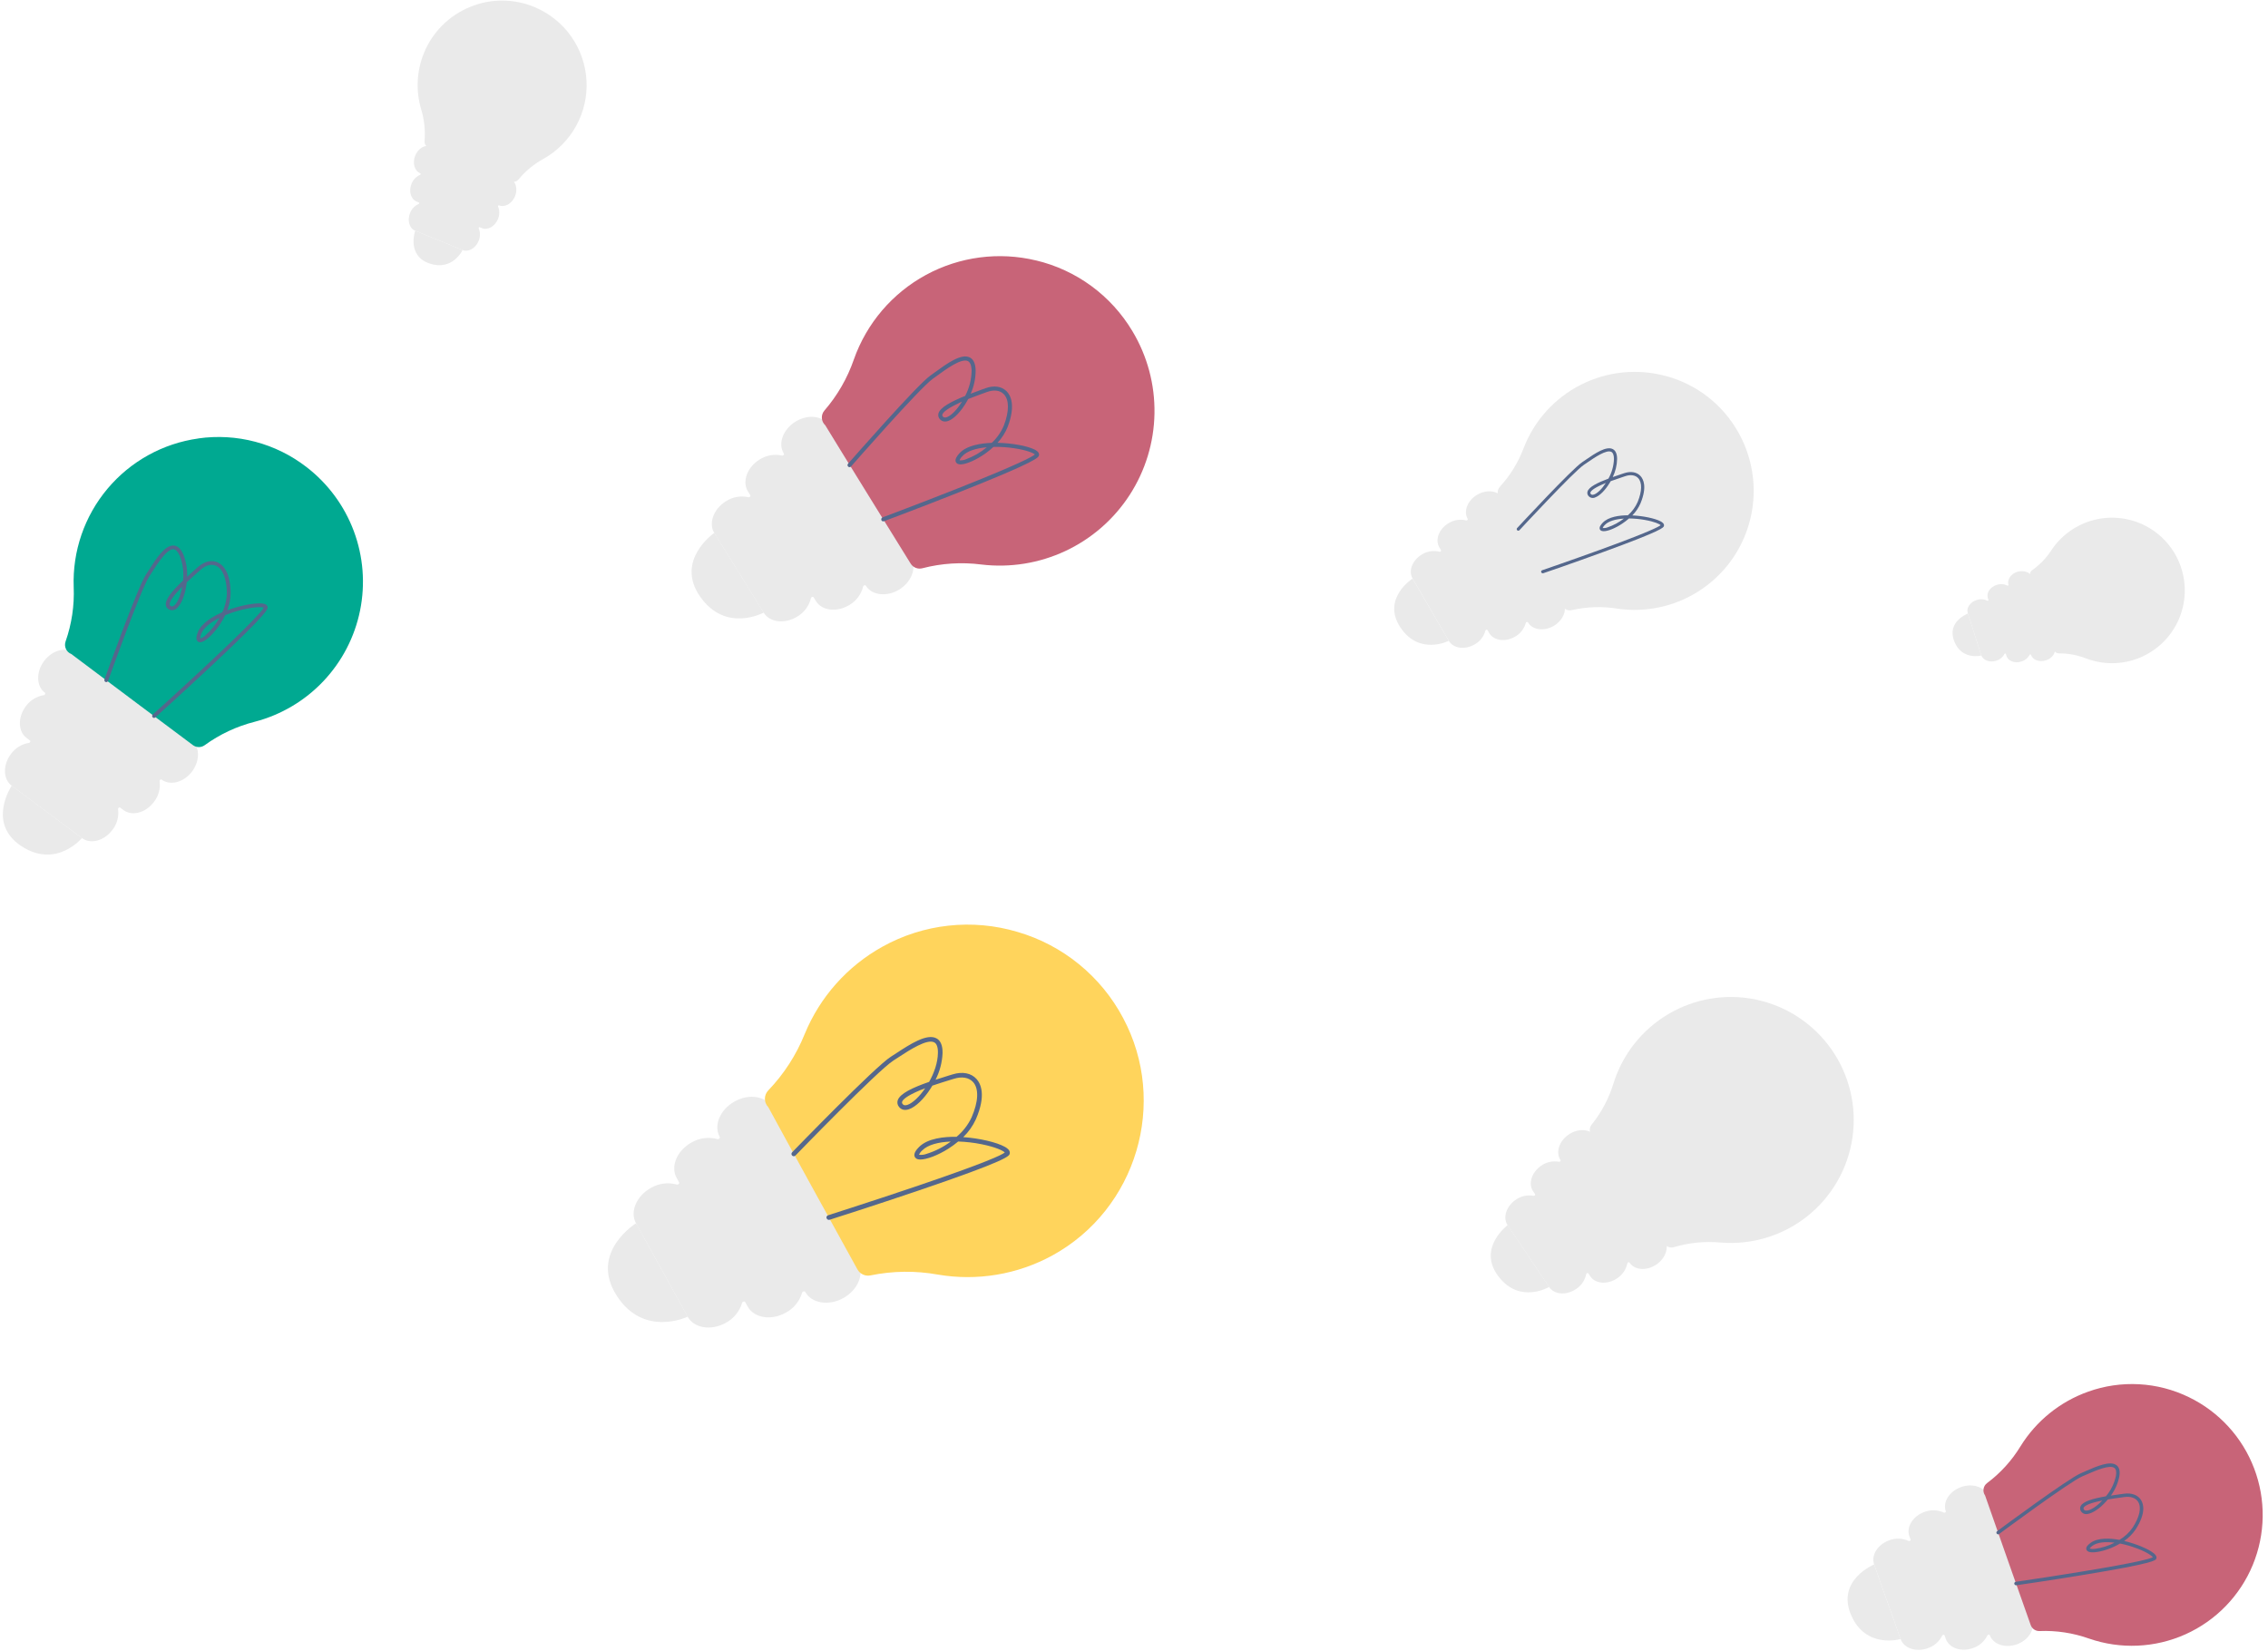 <svg width="397" height="289" viewBox="0 0 397 289" fill="none" xmlns="http://www.w3.org/2000/svg">
<path d="M135.216 193.891L150.221 221.04C151.329 223.047 150.156 225.838 147.598 227.245C145.053 228.652 142.063 228.164 140.954 226.156C140.843 225.953 140.472 226.051 140.407 226.297C140.184 227.046 139.813 227.742 139.317 228.344C138.821 228.947 138.209 229.444 137.518 229.807C134.973 231.214 131.982 230.722 130.874 228.715L130.444 227.937C130.333 227.737 129.966 227.832 129.9 228.082C129.676 228.829 129.305 229.524 128.809 230.126C128.313 230.728 127.702 231.225 127.011 231.588C124.466 232.995 121.476 232.503 120.367 230.495L111.33 214.146C110.222 212.139 111.396 209.348 113.953 207.941C114.628 207.548 115.373 207.294 116.147 207.194C116.921 207.093 117.707 207.149 118.459 207.357C118.702 207.433 118.98 207.173 118.869 206.973L118.439 206.196C117.331 204.189 118.505 201.395 121.063 199.988C121.738 199.596 122.484 199.342 123.258 199.242C124.033 199.141 124.819 199.197 125.572 199.404C125.814 199.483 126.093 199.22 125.981 199.02C124.87 197.013 126.047 194.219 128.605 192.812C131.107 191.392 134.107 191.884 135.216 193.891Z" fill="#EAEAEA"/>
<path d="M178.127 163.141C182.053 164.288 185.709 166.211 188.879 168.796C192.049 171.38 194.67 174.574 196.585 178.188C204.514 193.019 198.969 211.667 184.226 219.765C178.106 223.116 171.032 224.298 164.154 223.12C160.258 222.419 156.264 222.468 152.385 223.264C151.941 223.358 151.478 223.307 151.065 223.119C150.652 222.931 150.31 222.615 150.09 222.218C149.995 222.047 136.124 196.892 134.491 193.822C134.106 193.428 133.89 192.898 133.89 192.346C133.89 191.795 134.106 191.265 134.491 190.87C137.224 188.017 139.387 184.667 140.862 181.002C143.534 174.512 148.333 169.124 154.471 165.722C158.042 163.734 161.975 162.482 166.038 162.039C170.101 161.596 174.211 161.97 178.127 163.141Z" fill="#FFD45C"/>
<path d="M120.377 230.489C120.377 230.489 112.638 234.255 107.89 226.715C103.142 219.174 111.34 214.14 111.34 214.14L120.377 230.489Z" fill="#EAEAEA"/>
<path d="M144.734 213.336C144.78 213.419 144.854 213.483 144.941 213.517C145.029 213.552 145.126 213.555 145.216 213.527C145.292 213.504 153.034 211.041 160.72 208.433C176.46 203.084 176.644 202.379 176.746 201.956C176.903 201.32 176.132 200.89 175.88 200.752C174.457 199.955 171.401 199.247 168.607 199.06C169.53 198.171 170.279 197.116 170.814 195.951C172.65 191.736 171.683 189.719 170.941 188.889C170 187.837 168.469 187.541 166.738 188.079L166.164 188.253C165.344 188.509 164.524 188.762 163.763 189.014C164.5 187.568 164.918 185.981 164.99 184.36C165.013 183.048 164.662 182.173 163.937 181.776C162.268 180.854 159.284 182.802 156.89 184.37C156.562 184.586 156.234 184.796 155.956 184.973C153.188 186.715 139.261 201.1 138.671 201.7C138.63 201.737 138.597 201.783 138.575 201.834C138.552 201.884 138.54 201.939 138.539 201.994C138.538 202.05 138.549 202.105 138.57 202.156C138.591 202.208 138.623 202.254 138.663 202.293C138.703 202.331 138.75 202.361 138.802 202.381C138.854 202.4 138.91 202.409 138.965 202.406C139.02 202.404 139.075 202.39 139.125 202.365C139.174 202.341 139.219 202.306 139.255 202.264C139.399 202.116 153.703 187.341 156.388 185.652C156.677 185.469 156.995 185.262 157.333 185.039C159.192 183.826 162.304 181.792 163.544 182.478C163.98 182.717 164.199 183.343 164.177 184.337C164.147 186.023 163.521 187.827 162.639 189.385C159.733 190.395 157.5 191.444 157.133 192.635C157.073 192.83 157.063 193.037 157.106 193.237C157.148 193.437 157.241 193.622 157.376 193.776C157.772 194.278 158.392 194.432 159.12 194.173C160.274 193.779 161.724 192.389 162.901 190.542C162.996 190.395 163.098 190.214 163.203 190.047C164.34 189.657 165.478 189.309 166.403 189.021L166.977 188.847C168.39 188.407 169.6 188.617 170.335 189.421C171.374 190.582 171.276 192.841 170.066 195.616C169.448 196.922 168.553 198.079 167.443 199.004C165.308 198.971 162.386 199.25 160.865 200.795C160.425 201.241 159.881 201.9 160.104 202.471C160.199 202.704 160.432 202.976 161.088 202.982C162.225 202.982 164.203 202.231 166.006 201.083C166.606 200.703 167.18 200.284 167.725 199.827C169.097 199.872 170.464 200.03 171.81 200.3C174.303 200.798 175.618 201.447 175.88 201.752C175.398 202.149 172.781 203.468 160.028 207.787C152.486 210.342 145.01 212.707 144.944 212.743C144.893 212.759 144.846 212.785 144.806 212.819C144.765 212.853 144.732 212.895 144.707 212.942C144.683 212.99 144.668 213.041 144.664 213.094C144.659 213.147 144.666 213.2 144.682 213.251C144.697 213.281 144.714 213.31 144.734 213.336ZM166.426 199.834C165.138 200.792 163.697 201.524 162.163 201.998C161.751 202.152 161.307 202.203 160.871 202.146C160.999 201.846 161.196 201.579 161.445 201.369C162.442 200.382 164.304 199.922 166.426 199.834ZM161.95 190.5C160.93 191.989 159.753 193.101 158.858 193.406C158.274 193.602 158.081 193.363 158.012 193.274C157.96 193.224 157.924 193.16 157.906 193.09C157.888 193.02 157.889 192.947 157.91 192.878C158.008 192.55 158.566 191.894 161.071 190.844C161.356 190.736 161.648 190.621 161.95 190.506V190.5Z" fill="#54678C"/>
<path d="M13.057 114.289L33.48 129.51C34.988 130.635 35.057 133.118 33.63 135.037C32.204 136.952 29.8 137.598 28.292 136.473C28.141 136.358 27.898 136.558 27.935 136.765C28.02 137.402 27.977 138.049 27.808 138.669C27.639 139.288 27.348 139.868 26.951 140.373C25.524 142.288 23.121 142.934 21.612 141.809L21.029 141.373C20.875 141.262 20.632 141.458 20.668 141.665C20.753 142.302 20.71 142.949 20.541 143.568C20.372 144.188 20.081 144.768 19.684 145.273C18.255 147.188 15.854 147.834 14.342 146.709L2.046 137.546C0.537 136.421 0.468 133.938 1.895 132.016C2.266 131.493 2.738 131.05 3.283 130.712C3.828 130.374 4.435 130.148 5.069 130.048C5.276 130.022 5.397 129.72 5.243 129.622L4.659 129.186C3.151 128.061 3.082 125.578 4.508 123.656C4.88 123.133 5.352 122.69 5.897 122.352C6.442 122.014 7.049 121.788 7.682 121.688C7.889 121.662 8.01 121.36 7.856 121.259C6.348 120.134 6.279 117.651 7.705 115.732C9.122 113.81 11.539 113.164 13.057 114.289Z" fill="#EAEAEA"/>
<path d="M34.723 76.746C38.048 76.274 41.434 76.473 44.681 77.331C47.928 78.189 50.97 79.688 53.628 81.742C57.389 84.629 60.264 88.514 61.927 92.955C63.589 97.396 63.971 102.215 63.03 106.862C62.089 111.51 59.863 115.8 56.604 119.245C53.345 122.689 49.185 125.149 44.597 126.345C41.445 127.143 38.473 128.533 35.841 130.442C35.542 130.662 35.18 130.781 34.808 130.781C34.437 130.781 34.075 130.662 33.776 130.442C33.648 130.347 14.756 116.234 12.487 114.493C12.066 114.329 11.725 114.008 11.537 113.597C11.349 113.186 11.329 112.718 11.48 112.292C12.555 109.231 13.037 105.993 12.9 102.751C12.676 96.485 14.783 90.359 18.814 85.557C22.845 80.755 28.514 77.619 34.723 76.756V76.746Z" fill="#00A991"/>
<path d="M14.349 146.703C14.349 146.703 9.84 152.14 3.731 148.11C-2.378 144.079 2.052 137.539 2.052 137.539L14.349 146.703Z" fill="#EAEAEA"/>
<path d="M26.757 125.607C26.819 125.654 26.895 125.678 26.973 125.675C27.05 125.671 27.123 125.64 27.18 125.587C27.23 125.542 32.188 121.078 37.051 116.519C47.019 107.182 46.911 106.595 46.842 106.244C46.744 105.716 46.023 105.657 45.786 105.637C44.452 105.526 41.927 106.031 39.776 106.837C40.164 105.859 40.365 104.817 40.369 103.764C40.317 99.989 38.907 98.805 38.074 98.438C37.011 97.972 35.778 98.271 34.654 99.258L34.286 99.586C33.758 100.055 33.24 100.517 32.748 100.97C32.81 99.638 32.587 98.309 32.093 97.07C31.663 96.087 31.109 95.549 30.43 95.496C28.869 95.372 27.302 97.841 26.039 99.825C25.862 100.101 25.711 100.363 25.544 100.593C24.065 102.833 18.523 118.303 18.287 118.959C18.257 119.043 18.262 119.135 18.299 119.215C18.337 119.295 18.405 119.357 18.489 119.387C18.572 119.417 18.664 119.413 18.745 119.375C18.825 119.337 18.887 119.269 18.917 119.186C18.976 119.025 24.665 103.115 26.102 100.95C26.256 100.718 26.429 100.452 26.603 100.173C27.587 98.635 29.227 96.06 30.378 96.152C30.787 96.185 31.158 96.579 31.479 97.326C32.008 98.694 32.2 100.169 32.04 101.626C30.214 103.364 28.899 104.906 29.026 105.922C29.048 106.089 29.111 106.247 29.21 106.381C29.309 106.516 29.442 106.624 29.594 106.693C29.832 106.808 30.102 106.842 30.362 106.789C30.622 106.735 30.856 106.598 31.03 106.398C31.761 105.712 32.374 104.181 32.63 102.4C32.65 102.258 32.67 102.1 32.689 101.928C33.407 101.252 34.139 100.616 34.736 100.078L35.103 99.75C36.014 98.943 36.998 98.684 37.808 99.042C38.982 99.56 39.674 101.282 39.71 103.768C39.694 104.952 39.42 106.118 38.907 107.185C37.297 107.887 35.208 109.084 34.595 110.753C34.414 111.236 34.221 111.918 34.595 112.265C34.745 112.406 35.024 112.528 35.516 112.311C36.369 111.934 37.589 110.694 38.553 109.222C38.873 108.735 39.16 108.226 39.412 107.7C40.454 107.268 41.53 106.924 42.629 106.67C44.662 106.198 45.862 106.237 46.163 106.375C45.937 106.834 44.425 108.707 36.352 116.26C31.578 120.73 26.79 125.04 26.744 125.082C26.711 125.111 26.683 125.146 26.664 125.186C26.644 125.226 26.633 125.269 26.631 125.313C26.628 125.357 26.635 125.401 26.65 125.443C26.665 125.484 26.688 125.522 26.718 125.555L26.757 125.607ZM38.408 108.162C37.773 109.311 36.946 110.344 35.965 111.216C35.709 111.472 35.394 111.662 35.047 111.767C35.044 111.498 35.101 111.233 35.214 110.99C35.611 109.914 36.847 108.943 38.408 108.162ZM31.896 102.698C31.637 104.155 31.135 105.385 30.584 105.919C30.214 106.264 29.991 106.149 29.905 106.106C29.851 106.085 29.802 106.049 29.766 106.003C29.73 105.957 29.706 105.902 29.699 105.844C29.663 105.575 29.837 104.879 31.374 103.253C31.529 103.082 31.709 102.882 31.896 102.698Z" fill="#54678C"/>
<path d="M145.083 74.467L159.449 97.612C160.511 99.324 159.603 101.826 157.435 103.188C155.265 104.532 152.618 104.234 151.559 102.532C151.451 102.361 151.133 102.463 151.087 102.682C150.923 103.348 150.628 103.974 150.22 104.525C149.811 105.075 149.296 105.538 148.706 105.887C146.539 107.231 143.892 106.936 142.83 105.231L142.42 104.575C142.312 104.401 141.994 104.503 141.948 104.722C141.785 105.388 141.491 106.014 141.083 106.565C140.675 107.115 140.16 107.578 139.571 107.927C137.4 109.275 134.757 108.976 133.694 107.271L125.044 93.329C123.981 91.62 124.886 89.118 127.057 87.753C127.632 87.378 128.277 87.121 128.953 86.999C129.629 86.877 130.322 86.891 130.992 87.042C131.209 87.097 131.441 86.858 131.337 86.687L130.923 86.031C129.864 84.319 130.769 81.817 132.94 80.456C133.515 80.081 134.16 79.825 134.836 79.704C135.512 79.582 136.205 79.597 136.875 79.748C137.091 79.803 137.324 79.561 137.203 79.39C136.141 77.678 137.046 75.179 139.216 73.831C141.377 72.457 144.02 72.755 145.083 74.467Z" fill="#EAEAEA"/>
<path d="M181.358 45.589C184.852 46.421 188.144 47.945 191.039 50.07C193.935 52.195 196.375 54.879 198.217 57.963C200.829 62.309 202.169 67.302 202.085 72.372C202.001 77.443 200.495 82.388 197.74 86.645C194.984 90.902 191.089 94.299 186.498 96.452C181.907 98.604 176.804 99.424 171.77 98.819C168.321 98.378 164.819 98.601 161.454 99.475C161.069 99.576 160.662 99.552 160.293 99.405C159.923 99.258 159.61 98.996 159.401 98.658C159.309 98.514 146.025 77.064 144.458 74.444C144.102 74.117 143.888 73.663 143.861 73.18C143.835 72.698 143.998 72.223 144.317 71.859C146.586 69.234 148.333 66.2 149.465 62.919C151.696 56.595 156.193 51.324 162.085 48.124C167.978 44.924 174.847 44.023 181.365 45.596L181.358 45.589Z" fill="#C86478"/>
<path d="M133.691 107.228C133.691 107.228 127.071 110.872 122.572 104.467C118.073 98.061 125.041 93.286 125.041 93.286L133.691 107.228Z" fill="#EAEAEA"/>
<path d="M154.298 91.099C154.341 91.168 154.407 91.221 154.485 91.248C154.562 91.275 154.647 91.274 154.724 91.246C154.793 91.22 161.473 88.718 168.1 86.087C181.679 80.699 181.797 80.072 181.872 79.695C181.981 79.131 181.289 78.79 181.059 78.678C179.774 78.045 177.062 77.557 174.606 77.517C175.376 76.697 175.985 75.739 176.403 74.694C177.826 70.915 176.888 69.187 176.199 68.492C175.327 67.613 173.973 67.422 172.478 67.97L171.982 68.147C171.274 68.406 170.579 68.665 169.91 68.921C170.494 67.621 170.79 66.211 170.779 64.786C170.74 63.628 170.392 62.88 169.743 62.565C168.238 61.831 165.706 63.674 163.676 65.153C163.391 65.359 163.122 65.556 162.883 65.724C160.532 67.363 148.956 80.607 148.454 81.171C148.42 81.206 148.393 81.247 148.376 81.293C148.358 81.338 148.35 81.387 148.352 81.435C148.353 81.484 148.365 81.532 148.386 81.576C148.407 81.62 148.437 81.659 148.474 81.691C148.511 81.724 148.554 81.748 148.6 81.763C148.647 81.777 148.696 81.783 148.744 81.778C148.793 81.773 148.84 81.758 148.882 81.734C148.925 81.711 148.962 81.679 148.992 81.64C149.113 81.502 161.004 67.911 163.283 66.307C163.529 66.137 163.798 65.94 164.086 65.73C165.663 64.582 168.3 62.66 169.418 63.208C169.812 63.398 170.028 63.936 170.074 64.808C170.064 66.376 169.678 67.918 168.949 69.305C166.444 70.322 164.532 71.338 164.263 72.401C164.22 72.574 164.222 72.755 164.268 72.927C164.314 73.099 164.402 73.256 164.526 73.385C164.896 73.808 165.447 73.903 166.073 73.654C167.057 73.257 168.277 71.971 169.231 70.302C169.307 70.168 169.389 70.02 169.474 69.856C170.458 69.462 171.441 69.105 172.235 68.813L172.73 68.633C173.95 68.187 175.025 68.305 175.698 68.99C176.662 69.974 176.681 71.942 175.74 74.434C175.26 75.606 174.531 76.659 173.602 77.521C171.727 77.59 169.179 77.963 167.913 79.383C167.546 79.793 167.087 80.397 167.319 80.889C167.415 81.086 167.647 81.315 168.218 81.292C169.202 81.253 170.913 80.495 172.448 79.41C172.958 79.05 173.443 78.656 173.901 78.232C175.107 78.209 176.314 78.287 177.508 78.465C179.718 78.793 180.898 79.302 181.144 79.557C180.738 79.925 178.501 81.197 167.506 85.553C161.004 88.13 154.554 90.544 154.488 90.571C154.399 90.604 154.328 90.671 154.288 90.757C154.249 90.843 154.245 90.941 154.278 91.03C154.282 91.053 154.289 91.076 154.298 91.099ZM172.723 78.308C171.641 79.202 170.415 79.907 169.097 80.39C168.741 80.545 168.352 80.611 167.965 80.581C168.067 80.311 168.228 80.069 168.438 79.872C169.251 78.951 170.864 78.465 172.723 78.301V78.308ZM168.382 70.318C167.556 71.67 166.572 72.696 165.798 73.004C165.296 73.205 165.119 73.004 165.05 72.926C165.006 72.885 164.973 72.833 164.955 72.776C164.936 72.718 164.933 72.657 164.945 72.598C165.017 72.319 165.46 71.696 167.628 70.676C167.87 70.538 168.123 70.423 168.382 70.312V70.318Z" fill="#54678C"/>
<path d="M263.08 87.232L273.623 105.346C274.4 106.684 273.649 108.589 271.951 109.576C270.255 110.56 268.229 110.278 267.448 108.94C267.37 108.806 267.12 108.878 267.084 109.045C266.944 109.553 266.704 110.029 266.378 110.443C266.052 110.858 265.647 111.203 265.186 111.459C263.487 112.443 261.46 112.158 260.68 110.819L260.378 110.301C260.3 110.167 260.05 110.239 260.011 110.406C259.872 110.915 259.633 111.39 259.306 111.804C258.98 112.218 258.574 112.563 258.112 112.817C256.414 113.801 254.387 113.519 253.61 112.18L247.262 101.272C246.481 99.934 247.235 98.028 248.931 97.041C249.38 96.765 249.881 96.582 250.402 96.503C250.924 96.424 251.456 96.451 251.967 96.582C252.131 96.628 252.318 96.448 252.239 96.313L251.938 95.795C251.157 94.457 251.908 92.551 253.607 91.564C254.056 91.288 254.557 91.105 255.078 91.026C255.6 90.947 256.132 90.974 256.643 91.105C256.807 91.151 256.991 90.971 256.912 90.836C256.132 89.498 256.883 87.593 258.581 86.605C260.277 85.605 262.303 85.894 263.08 87.232Z" fill="#EAEAEA"/>
<path d="M291.605 65.822C294.273 66.537 296.772 67.781 298.951 69.479C301.131 71.177 302.948 73.294 304.295 75.707C306.207 79.106 307.127 82.974 306.95 86.87C306.773 90.766 305.507 94.535 303.295 97.747C301.083 100.958 298.014 103.485 294.437 105.039C290.86 106.593 286.919 107.112 283.062 106.536C280.421 106.12 277.724 106.212 275.117 106.809C274.821 106.879 274.51 106.854 274.229 106.736C273.949 106.618 273.713 106.414 273.556 106.153C273.491 106.038 263.745 89.256 262.594 87.206C262.328 86.946 262.174 86.593 262.164 86.221C262.154 85.849 262.29 85.489 262.541 85.215C264.346 83.248 265.757 80.953 266.699 78.456C268.551 73.637 272.126 69.678 276.731 67.346C281.335 65.013 286.642 64.474 291.621 65.832L291.605 65.822Z" fill="#EAEAEA"/>
<path d="M253.606 112.174C253.606 112.174 248.435 114.834 245.117 109.809C241.798 104.785 247.258 101.282 247.258 101.282L253.606 112.174Z" fill="#EAEAEA"/>
<path d="M269.816 100.223C269.848 100.278 269.898 100.32 269.958 100.342C270.018 100.364 270.083 100.365 270.143 100.344C270.196 100.344 275.39 98.55 280.538 96.671C291.097 92.827 291.206 92.345 291.268 92.059C291.363 91.627 290.838 91.348 290.665 91.256C289.681 90.741 287.615 90.308 285.726 90.226C286.336 89.611 286.825 88.886 287.169 88.091C288.349 85.218 287.664 83.867 287.149 83.319C286.493 82.624 285.46 82.447 284.3 82.834L283.916 82.962C283.365 83.145 282.824 83.329 282.303 83.513C282.781 82.525 283.041 81.445 283.063 80.348C283.063 79.459 282.808 78.878 282.312 78.619C281.171 78.022 279.187 79.383 277.59 80.476L276.971 80.899C275.128 82.115 265.936 92.05 265.546 92.463C265.506 92.518 265.487 92.585 265.494 92.653C265.5 92.721 265.531 92.783 265.581 92.829C265.631 92.875 265.697 92.901 265.765 92.902C265.832 92.903 265.898 92.878 265.949 92.834C266.044 92.732 275.485 82.538 277.272 81.355L277.902 80.928C279.141 80.079 281.211 78.659 282.06 79.105C282.358 79.259 282.509 79.679 282.512 80.348C282.471 81.553 282.142 82.73 281.552 83.781C279.604 84.51 278.112 85.251 277.882 86.058C277.843 86.191 277.839 86.331 277.87 86.466C277.901 86.601 277.966 86.726 278.059 86.828C278.202 86.994 278.396 87.108 278.61 87.151C278.825 87.195 279.047 87.165 279.243 87.068C280.02 86.786 280.978 85.825 281.745 84.559C281.807 84.457 281.873 84.346 281.942 84.231C282.703 83.952 283.467 83.696 284.09 83.49L284.473 83.362C285.421 83.034 286.251 83.168 286.749 83.69C287.467 84.46 287.438 85.986 286.661 87.878C286.267 88.769 285.684 89.563 284.952 90.206C283.506 90.206 281.539 90.449 280.535 91.518C280.243 91.827 279.879 92.279 280.047 92.663C280.112 92.817 280.286 92.991 280.725 92.991C281.493 92.991 282.817 92.437 284.005 91.633C284.406 91.368 284.788 91.075 285.149 90.757C286.076 90.768 287.001 90.854 287.913 91.016C289.605 91.315 290.501 91.735 290.684 91.935C290.356 92.21 288.618 93.142 280.07 96.248C275.013 98.088 269.999 99.806 269.95 99.823C269.881 99.846 269.824 99.895 269.791 99.96C269.759 100.026 269.753 100.101 269.776 100.17C269.788 100.189 269.801 100.206 269.816 100.223ZM284.244 90.784C283.392 91.448 282.434 91.964 281.411 92.309C281.134 92.419 280.834 92.46 280.538 92.427C280.621 92.223 280.751 92.041 280.916 91.895C281.568 91.21 282.821 90.872 284.244 90.784ZM281.083 84.552C280.427 85.576 279.637 86.343 279.037 86.563C278.646 86.704 278.512 86.546 278.463 86.484C278.427 86.451 278.401 86.409 278.388 86.362C278.376 86.314 278.376 86.265 278.391 86.218C278.45 86.005 278.807 85.536 280.496 84.798C280.689 84.716 280.886 84.628 281.089 84.546L281.083 84.552Z" fill="#54678C"/>
<path d="M347.995 261.912L355.698 283.62C356.268 285.224 355.068 287.129 353.035 287.851C350.999 288.572 348.867 287.851 348.3 286.247C348.244 286.086 347.972 286.113 347.883 286.287C347.63 286.808 347.274 287.273 346.837 287.654C346.401 288.035 345.893 288.325 345.342 288.507C343.309 289.228 341.178 288.507 340.607 286.903L340.387 286.28C340.328 286.119 340.059 286.145 339.971 286.319C339.716 286.839 339.36 287.303 338.924 287.684C338.487 288.065 337.979 288.355 337.429 288.536C335.393 289.261 333.262 288.536 332.694 286.933L328.054 273.86C327.484 272.256 328.684 270.35 330.717 269.629C331.259 269.424 331.837 269.329 332.416 269.35C332.996 269.37 333.565 269.507 334.091 269.75C334.259 269.836 334.495 269.678 334.439 269.517L334.216 268.894C333.649 267.29 334.846 265.385 336.882 264.663C337.424 264.458 338.001 264.363 338.58 264.384C339.158 264.405 339.727 264.541 340.253 264.785C340.423 264.87 340.659 264.713 340.6 264.552C340.03 262.948 341.23 261.043 343.263 260.321C345.296 259.587 347.428 260.308 347.995 261.912Z" fill="#EAEAEA"/>
<path d="M383.157 244.585C388.414 247.134 392.5 251.595 394.576 257.057C396.653 262.519 396.563 268.568 394.327 273.966C392.09 279.365 387.875 283.704 382.545 286.096C377.214 288.488 371.171 288.752 365.652 286.834C362.883 285.852 359.951 285.407 357.015 285.523C356.679 285.537 356.347 285.443 356.067 285.255C355.788 285.067 355.577 284.794 355.464 284.476C355.418 284.342 348.302 264.231 347.476 261.787C347.241 261.452 347.146 261.039 347.211 260.635C347.276 260.23 347.496 259.868 347.824 259.623C350.173 257.865 352.163 255.673 353.687 253.165C356.433 248.735 360.602 245.37 365.511 243.621C368.368 242.596 371.401 242.153 374.432 242.319C377.462 242.484 380.429 243.255 383.157 244.585Z" fill="#C86478"/>
<path d="M332.69 286.926C332.69 286.926 326.565 288.746 324.001 282.663C321.436 276.579 328.05 273.87 328.05 273.87L332.69 286.926Z" fill="#EAEAEA"/>
<path d="M352.614 277.313C352.638 277.379 352.684 277.434 352.743 277.469C352.803 277.505 352.873 277.52 352.942 277.51C353.001 277.51 358.972 276.638 364.918 275.657C377.106 273.65 377.316 273.151 377.444 272.856C377.634 272.407 377.116 272 376.955 271.872C376.008 271.118 373.857 270.232 371.83 269.754C372.614 269.214 373.291 268.532 373.824 267.743C375.683 264.877 375.217 263.279 374.775 262.584C374.211 261.699 373.135 261.298 371.791 261.482L371.351 261.541C370.718 261.626 370.099 261.715 369.499 261.807C370.218 260.833 370.717 259.714 370.961 258.527C371.138 257.566 370.984 256.887 370.505 256.507C369.394 255.631 366.974 256.697 365.026 257.553L364.268 257.881C362.029 258.819 350.086 267.671 349.578 268.048C349.514 268.096 349.472 268.168 349.46 268.247C349.448 268.326 349.468 268.407 349.515 268.471C349.539 268.503 349.569 268.53 349.603 268.551C349.637 268.571 349.675 268.584 349.714 268.59C349.753 268.596 349.793 268.594 349.832 268.584C349.87 268.575 349.906 268.557 349.938 268.533C350.063 268.442 362.33 259.35 364.504 258.439C364.737 258.343 364.996 258.229 365.272 258.111C366.78 257.455 369.305 256.333 370.131 256.986C370.42 257.215 370.502 257.697 370.368 258.422C370.081 259.716 369.484 260.922 368.63 261.935C366.38 262.325 364.616 262.824 364.203 263.65C364.135 263.786 364.103 263.937 364.11 264.088C364.117 264.24 364.162 264.387 364.242 264.516C364.364 264.723 364.55 264.884 364.772 264.974C364.994 265.065 365.24 265.08 365.472 265.018C366.367 264.867 367.597 264.034 368.682 262.814C368.771 262.719 368.866 262.61 368.964 262.486C369.843 262.338 370.718 262.22 371.433 262.125L371.873 262.063C372.965 261.915 373.84 262.217 374.263 262.892C374.886 263.876 374.539 265.516 373.319 267.399C372.71 268.279 371.918 269.018 370.997 269.563C369.436 269.281 367.262 269.13 365.96 270.078C365.583 270.35 365.095 270.767 365.2 271.213C365.242 271.397 365.39 271.626 365.855 271.712C366.685 271.856 368.226 271.538 369.689 270.915C370.176 270.711 370.648 270.473 371.102 270.203C372.102 270.403 373.083 270.685 374.037 271.046C375.804 271.702 376.686 272.358 376.844 272.6C376.441 272.833 374.365 273.483 364.501 275.099C358.664 276.057 352.899 276.893 352.84 276.903C352.764 276.915 352.695 276.955 352.648 277.016C352.601 277.078 352.579 277.155 352.588 277.231C352.59 277.26 352.599 277.288 352.614 277.313ZM370.138 270.055C369.083 270.601 367.943 270.962 366.767 271.124C366.44 271.192 366.102 271.175 365.783 271.075C365.915 270.873 366.091 270.702 366.298 270.577C367.154 269.967 368.574 269.858 370.138 270.055ZM367.99 262.673C367.062 263.657 366.065 264.313 365.367 264.427C364.914 264.503 364.803 264.303 364.763 264.227C364.732 264.184 364.713 264.133 364.708 264.08C364.703 264.027 364.714 263.973 364.737 263.926C364.845 263.706 365.324 263.27 367.298 262.82C367.534 262.768 367.757 262.719 367.99 262.673Z" fill="#54678C"/>
<path d="M75.485 25.639L89.257 31.248C90.277 31.661 90.68 33.058 90.153 34.35C89.628 35.642 88.365 36.361 87.346 35.944C87.244 35.902 87.136 36.049 87.185 36.161C87.327 36.507 87.399 36.879 87.395 37.253C87.392 37.628 87.314 37.998 87.165 38.342C86.637 39.634 85.375 40.352 84.355 39.936L83.962 39.775C83.86 39.736 83.752 39.883 83.801 39.995C83.943 40.34 84.015 40.711 84.011 41.086C84.008 41.459 83.93 41.829 83.781 42.172C83.253 43.465 81.991 44.183 80.971 43.77L72.675 40.392C71.655 39.975 71.251 38.581 71.779 37.289C71.911 36.938 72.113 36.618 72.371 36.347C72.63 36.076 72.941 35.86 73.284 35.711C73.399 35.669 73.422 35.485 73.321 35.446L72.927 35.285C71.907 34.868 71.504 33.475 72.032 32.182C72.164 31.832 72.366 31.512 72.624 31.241C72.883 30.97 73.193 30.754 73.537 30.605C73.652 30.562 73.675 30.378 73.573 30.339C72.556 29.926 72.153 28.529 72.678 27.237C73.203 25.941 74.468 25.223 75.485 25.639Z" fill="#EAEAEA"/>
<path d="M82.246 1.232C84.056 0.477 85.999 0.092 87.96 0.1C89.921 0.109 91.86 0.51 93.664 1.281C96.214 2.361 98.409 4.136 100 6.403C101.591 8.67 102.514 11.338 102.664 14.104C102.814 16.87 102.184 19.622 100.847 22.047C99.51 24.473 97.519 26.474 95.1 27.823C93.434 28.738 91.958 29.962 90.752 31.431C90.614 31.6 90.426 31.719 90.216 31.773C90.005 31.827 89.783 31.812 89.581 31.73C89.496 31.697 76.74 26.482 75.205 25.826C74.943 25.796 74.704 25.664 74.537 25.459C74.371 25.255 74.29 24.994 74.313 24.731C74.474 22.84 74.273 20.937 73.72 19.122C72.762 15.895 72.93 12.439 74.195 9.319C74.929 7.502 76.02 5.85 77.403 4.461C78.785 3.072 80.432 1.974 82.246 1.232Z" fill="#EAEAEA"/>
<path d="M80.975 43.769C80.975 43.769 79.224 47.505 75.177 46.121C71.13 44.737 72.678 40.391 72.678 40.391L80.975 43.769Z" fill="#EAEAEA"/>
<path d="M279.276 198.938L291.353 216.908C292.245 218.236 291.599 220.25 289.913 221.381C288.228 222.513 286.119 222.365 285.227 221.024C285.139 220.892 284.899 220.981 284.857 221.155C284.748 221.69 284.533 222.198 284.224 222.649C283.916 223.1 283.52 223.484 283.06 223.779C281.374 224.913 279.266 224.763 278.374 223.424L278.03 222.909C277.938 222.775 277.702 222.867 277.659 223.041C277.549 223.576 277.334 224.083 277.025 224.534C276.717 224.985 276.321 225.369 275.862 225.664C274.177 226.796 272.068 226.648 271.173 225.307L263.903 214.484C263.011 213.156 263.657 211.142 265.342 210.01C265.788 209.697 266.291 209.475 266.824 209.359C267.356 209.243 267.906 209.235 268.441 209.335C268.615 209.371 268.792 209.174 268.704 209.04L268.356 208.525C267.464 207.213 268.113 205.183 269.796 204.051C270.241 203.738 270.745 203.516 271.277 203.4C271.809 203.284 272.359 203.276 272.894 203.376C273.068 203.412 273.245 203.215 273.157 203.08C272.265 201.752 272.914 199.738 274.596 198.607C276.275 197.449 278.384 197.607 279.276 198.938Z" fill="#EAEAEA"/>
<path d="M307.256 174.957C312.636 176.054 317.393 179.165 320.555 183.654C323.717 188.142 325.045 193.67 324.267 199.105C323.489 204.541 320.665 209.474 316.371 212.895C312.077 216.317 306.638 217.968 301.167 217.511C298.415 217.261 295.64 217.537 292.992 218.325C292.691 218.412 292.371 218.401 292.076 218.295C291.782 218.189 291.528 217.993 291.352 217.734C291.277 217.623 280.111 200.969 278.79 198.932C278.497 198.682 278.314 198.328 278.279 197.945C278.244 197.562 278.36 197.181 278.603 196.882C280.33 194.733 281.631 192.274 282.436 189.637C284.025 184.55 287.444 180.233 292.032 177.521C296.62 174.809 302.05 173.896 307.273 174.957H307.256Z" fill="#EAEAEA"/>
<path d="M271.17 225.284C271.17 225.284 266.018 228.367 262.274 223.415C258.529 218.462 263.913 214.461 263.913 214.461L271.17 225.284Z" fill="#EAEAEA"/>
<path d="M355.758 101.115L359.666 113.302C359.955 114.204 359.256 115.243 358.112 115.598C356.971 115.965 355.797 115.526 355.508 114.614C355.479 114.522 355.321 114.532 355.276 114.614C355.125 114.899 354.919 115.152 354.67 115.356C354.42 115.561 354.132 115.713 353.823 115.804C352.682 116.172 351.508 115.732 351.219 114.82L351.108 114.469C351.078 114.378 350.921 114.387 350.875 114.469C350.725 114.755 350.519 115.007 350.271 115.211C350.022 115.416 349.734 115.568 349.426 115.66C348.281 116.027 347.107 115.591 346.802 114.676L344.444 107.33C344.156 106.428 344.854 105.391 345.999 105.034C346.303 104.928 346.626 104.885 346.948 104.907C347.269 104.928 347.583 105.014 347.871 105.158C347.963 105.208 348.097 105.126 348.068 105.034L347.956 104.683C347.668 103.781 348.366 102.745 349.507 102.387C349.812 102.282 350.135 102.238 350.456 102.26C350.778 102.281 351.092 102.367 351.38 102.512C351.475 102.561 351.606 102.479 351.577 102.387C351.288 101.485 351.987 100.449 353.131 100.091C354.295 99.767 355.469 100.203 355.758 101.115Z" fill="#EAEAEA"/>
<path d="M375.599 92.07C378.478 93.576 380.673 96.125 381.734 99.196C382.795 102.268 382.643 105.628 381.308 108.591C379.973 111.553 377.557 113.894 374.553 115.133C371.55 116.372 368.187 116.417 365.152 115.257C363.628 114.663 362.006 114.365 360.371 114.378C360.184 114.38 360.001 114.322 359.85 114.213C359.698 114.104 359.585 113.949 359.528 113.771C359.505 113.696 355.888 102.394 355.471 101.02C355.347 100.83 355.301 100.599 355.344 100.376C355.387 100.154 355.515 99.956 355.701 99.826C357.036 98.887 358.18 97.703 359.072 96.337C360.811 93.706 363.463 91.814 366.516 91.026C369.569 90.239 372.805 90.612 375.599 92.073V92.07Z" fill="#EAEAEA"/>
<path d="M346.824 114.752C346.824 114.752 343.391 115.66 342.066 112.226C340.741 108.793 344.466 107.405 344.466 107.405L346.824 114.752Z" fill="#EAEAEA"/>
</svg>
